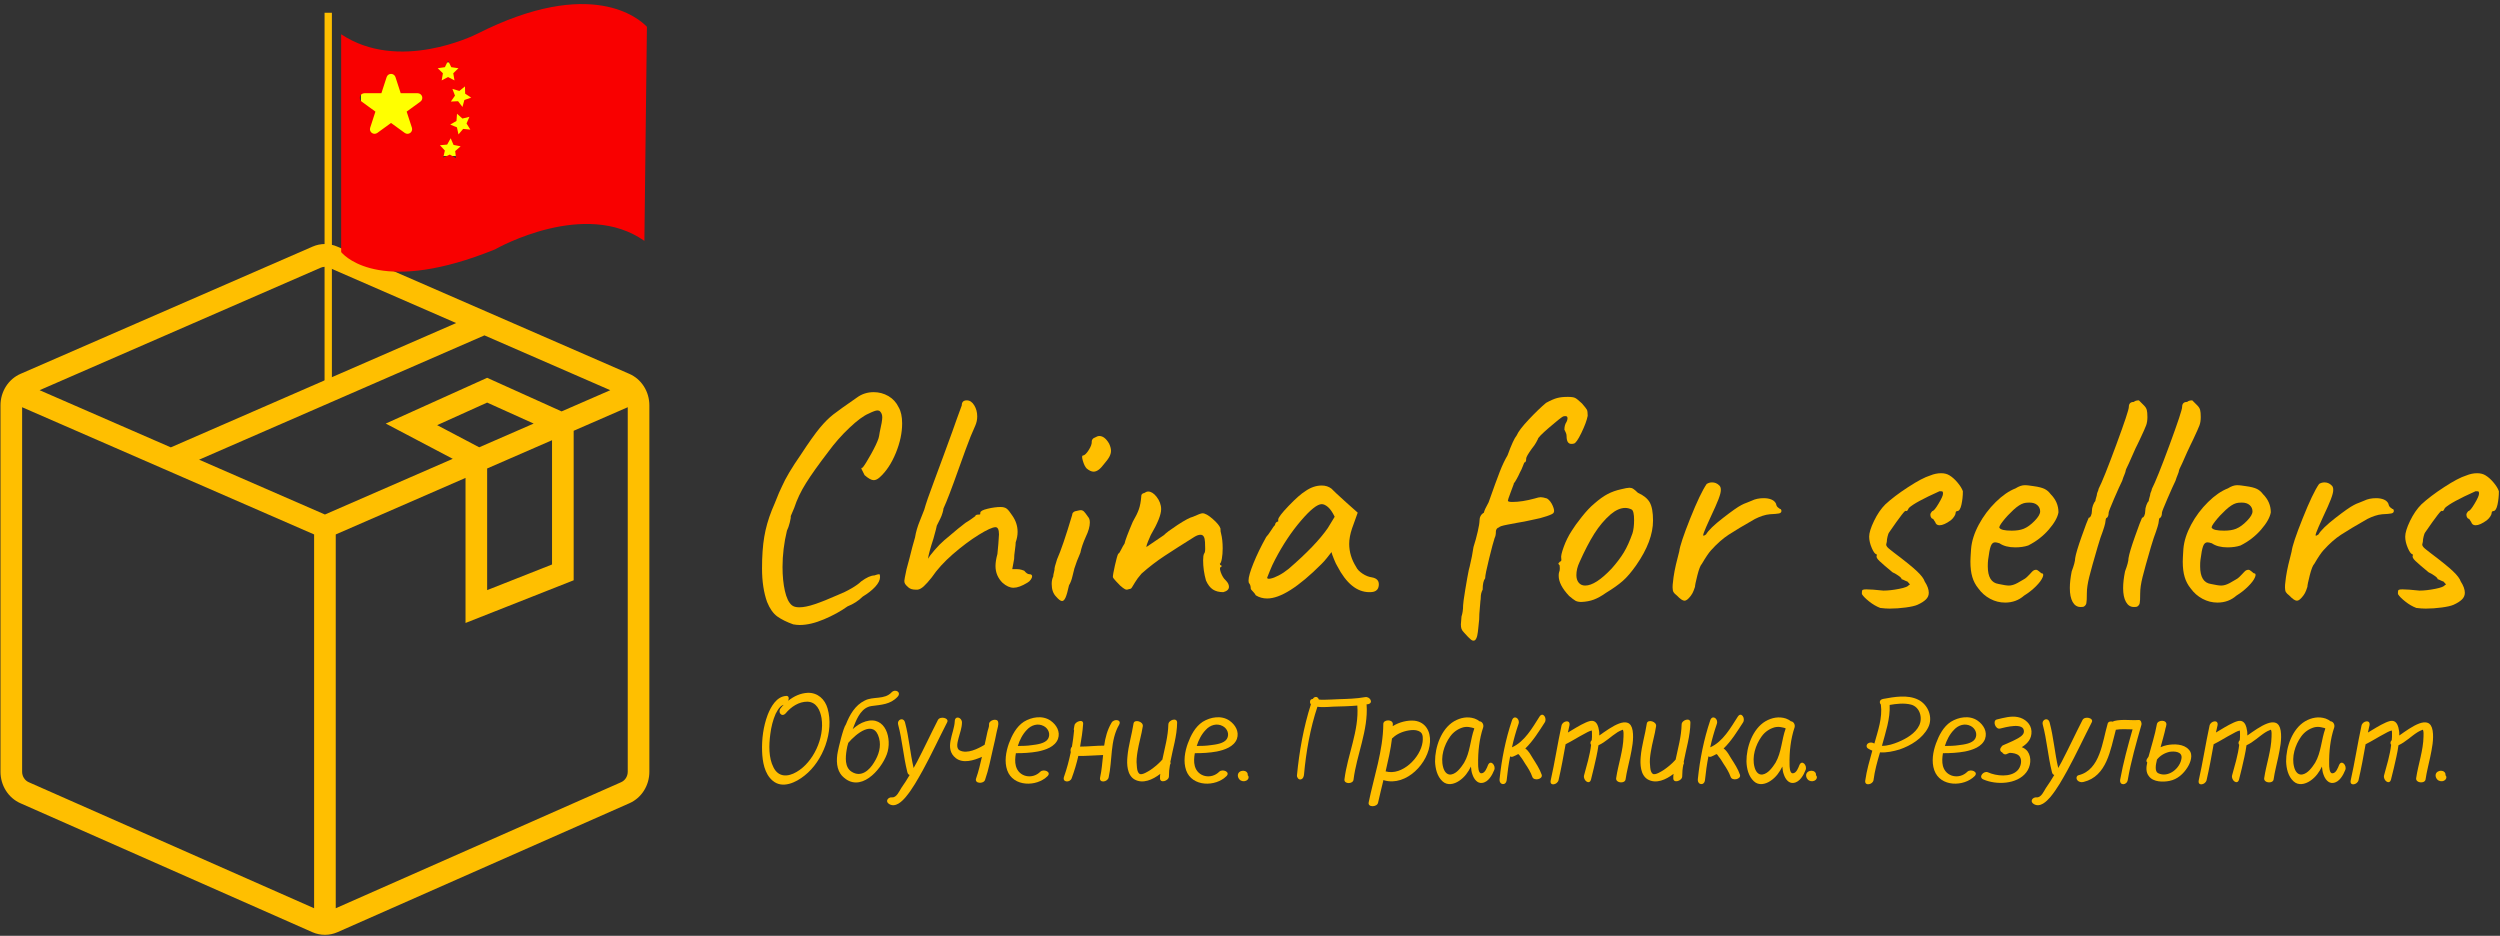 <?xml version="1.0" encoding="UTF-8"?> <svg xmlns="http://www.w3.org/2000/svg" width="561" height="210" viewBox="0 0 561 210" fill="none"><rect x="0" y="0" width="561" height="210" fill="#333333" stroke="none"/><path d="M178.01 140.11C176.55 139.59 175.357 139 174.43 138.34C173.51 137.673 172.743 136.587 172.13 135.08C171.377 132.953 171 130.45 171 127.57C171 124.79 171.167 122.42 171.5 120.46C171.827 118.5 172.393 116.507 173.2 114.48L173.83 112.99C174.59 111.057 175.133 109.783 175.46 109.17C176.26 107.33 177.677 104.947 179.71 102.02C181.503 99.28 182.92 97.283 183.96 96.03C184.993 94.783 185.997 93.78 186.97 93.02C187.937 92.267 189.717 90.993 192.31 89.2C193.397 88.4 194.647 88 196.06 88C197.24 88 198.34 88.293 199.36 88.88C200.373 89.473 201.14 90.313 201.66 91.4C202.18 92.293 202.44 93.497 202.44 95.01C202.44 97.13 201.967 99.347 201.02 101.66C200.073 103.973 198.87 105.79 197.41 107.11C196.937 107.537 196.487 107.75 196.06 107.75C195.547 107.75 194.863 107.373 194.01 106.62C193.583 105.813 193.347 105.34 193.3 105.2C193.253 105.06 193.35 104.967 193.59 104.92C194.01 104.4 194.633 103.397 195.46 101.91C196.287 100.423 196.843 99.253 197.13 98.4C197.223 98.12 197.317 97.65 197.41 96.99C197.79 95.337 197.98 94.227 197.98 93.66C197.98 93.093 197.813 92.647 197.48 92.32C197.34 92.173 197.15 92.1 196.91 92.1C196.537 92.1 195.877 92.337 194.93 92.81C193.797 93.283 192.357 94.347 190.61 96C188.863 97.653 187.283 99.447 185.87 101.38C183.697 104.213 182.033 106.55 180.88 108.39C179.72 110.23 178.833 112.093 178.22 113.98L177.44 115.82C177.487 116.007 177.417 116.48 177.23 117.24C177.043 117.993 176.83 118.607 176.59 119.08C175.93 121.813 175.6 124.527 175.6 127.22C175.6 129.247 175.777 131.04 176.13 132.6C176.483 134.16 176.993 135.223 177.66 135.79C178.033 136.117 178.6 136.28 179.36 136.28C180.3 136.28 181.467 136.043 182.86 135.57C184.253 135.103 185.963 134.42 187.99 133.52C189.077 133.093 190.103 132.597 191.07 132.03C192.037 131.47 192.757 130.953 193.23 130.48C194.457 129.58 195.45 129.13 196.21 129.13C196.723 128.943 197.077 128.85 197.27 128.85C197.363 128.85 197.42 128.91 197.44 129.03C197.467 129.143 197.48 129.297 197.48 129.49C197.48 130.15 197.127 130.87 196.42 131.65C195.713 132.423 194.77 133.167 193.59 133.88C192.643 134.82 191.51 135.55 190.19 136.07C188.677 137.157 186.917 138.123 184.91 138.97C182.903 139.823 181.077 140.25 179.43 140.25C179.05 140.25 178.577 140.203 178.01 140.11Z" fill="#FFBF00"></path><path d="M205.91 132.32H205.48C204.773 132.32 204.23 132.153 203.85 131.82C203.477 131.493 203.23 131.233 203.11 131.04C202.99 130.853 202.93 130.62 202.93 130.34C202.93 130.147 203.097 129.273 203.43 127.72L204.06 125.38C204.533 123.447 204.96 121.843 205.34 120.57C205.527 119.39 205.893 118.137 206.44 116.81C206.98 115.49 207.297 114.69 207.39 114.41C207.77 113.037 208.503 110.91 209.59 108.03L211.71 102.3C213.363 97.813 214.353 95.077 214.68 94.09L215.82 90.97C215.82 90.217 216.197 89.84 216.95 89.84C217.61 89.84 218.163 90.207 218.61 90.94C219.063 91.667 219.29 92.503 219.29 93.45C219.29 94.157 219.147 94.84 218.86 95.5C218.2 96.92 217.48 98.703 216.7 100.85C215.92 102.997 215.413 104.4 215.18 105.06C213.573 109.593 212.417 112.613 211.71 114.12C211.71 114.313 211.64 114.643 211.5 115.11C211.36 115.583 211.193 116.01 211 116.39L210.22 117.95C210.22 118.09 209.963 119.08 209.45 120.92C208.783 122.947 208.38 124.433 208.24 125.38C208.48 124.953 208.977 124.303 209.73 123.43C210.483 122.557 211.19 121.837 211.85 121.27C214.45 119.057 216.057 117.737 216.67 117.31C217.237 116.977 217.707 116.67 218.08 116.39C218.46 116.103 218.72 115.913 218.86 115.82C218.86 115.587 219.12 115.47 219.64 115.47C219.827 115.47 219.933 115.447 219.96 115.4C219.98 115.353 219.99 115.233 219.99 115.04C219.99 114.713 220.533 114.42 221.62 114.16C222.707 113.9 223.677 113.77 224.53 113.77C225.097 113.77 225.543 113.887 225.87 114.12C226.203 114.36 226.63 114.88 227.15 115.68C227.95 116.813 228.35 118.04 228.35 119.36C228.35 120.113 228.207 120.893 227.92 121.7C227.92 122.073 227.863 122.65 227.75 123.43C227.63 124.21 227.57 124.883 227.57 125.45L227.15 127.72H228.28C228.607 127.72 228.923 127.767 229.23 127.86C229.537 127.953 229.74 128.023 229.84 128.07C230.26 128.59 230.637 128.85 230.97 128.85C231.397 128.85 231.61 129.013 231.61 129.34C231.61 129.533 231.513 129.77 231.32 130.05C231.133 130.337 230.873 130.573 230.54 130.76C229.313 131.513 228.277 131.89 227.43 131.89C226.623 131.89 225.797 131.513 224.95 130.76C223.91 129.72 223.39 128.47 223.39 127.01C223.39 126.257 223.533 125.36 223.82 124.32L224.03 122.05C224.123 120.917 224.17 120.21 224.17 119.93C224.17 118.843 223.91 118.3 223.39 118.3C222.73 118.3 221.467 118.877 219.6 120.03C217.74 121.19 215.817 122.63 213.83 124.35C211.85 126.077 210.27 127.813 209.09 129.56C208.383 130.453 207.783 131.123 207.29 131.57C206.79 132.023 206.33 132.273 205.91 132.32Z" fill="#FFBF00"></path><path d="M243.85 105.13C243.523 104.803 243.24 104.237 243 103.43C242.767 102.63 242.767 102.23 243 102.23C243.38 102.183 243.817 101.77 244.31 100.99C244.81 100.21 245.037 99.56 244.99 99.04C244.99 98.853 245.06 98.677 245.2 98.51C245.34 98.343 245.503 98.237 245.69 98.19C246.07 97.957 246.403 97.84 246.69 97.84C247.49 97.84 248.22 98.407 248.88 99.54C249.167 100.153 249.31 100.697 249.31 101.17C249.31 101.59 249.19 102.027 248.95 102.48C248.717 102.927 248.293 103.503 247.68 104.21C246.873 105.297 246.117 105.84 245.41 105.84C244.937 105.84 244.417 105.603 243.85 105.13ZM236.99 133.88C236.33 133.213 236 132.267 236 131.04C236 130.38 236.117 129.813 236.35 129.34C236.35 129.107 236.397 128.823 236.49 128.49C236.583 128.163 236.63 127.953 236.63 127.86C236.583 127.573 236.773 126.793 237.2 125.52C238.047 123.633 239.18 120.307 240.6 115.54C240.6 115.3 240.693 115.1 240.88 114.94C241.067 114.773 241.35 114.667 241.73 114.62C242.11 114.527 242.37 114.48 242.51 114.48C242.79 114.48 243.037 114.583 243.25 114.79C243.463 115.003 243.76 115.393 244.14 115.96C244.42 116.247 244.56 116.673 244.56 117.24C244.56 118.133 244.253 119.217 243.64 120.49C243.027 121.863 242.627 123.043 242.44 124.03C241.873 125.31 241.423 126.49 241.09 127.57C240.997 127.857 240.857 128.423 240.67 129.27C240.477 130.123 240.217 130.81 239.89 131.33C239.603 132.65 239.343 133.57 239.11 134.09C238.877 134.61 238.617 134.87 238.33 134.87C238.003 134.87 237.557 134.54 236.99 133.88Z" fill="#FFBF00"></path><path d="M274.51 132.88C273.563 132.88 272.783 132.68 272.17 132.28C271.557 131.88 271.04 131.207 270.62 130.26C270.193 128.753 269.98 127.243 269.98 125.73C269.98 125.023 270.05 124.53 270.19 124.25C270.377 124.057 270.46 123.643 270.44 123.01C270.413 122.37 270.4 121.91 270.4 121.63C270.353 120.543 270.023 120 269.41 120C268.99 120 268.52 120.163 268 120.49C265.353 122.143 263.133 123.56 261.34 124.74C259.547 125.92 257.823 127.243 256.17 128.71C255.51 129.463 255.017 130.123 254.69 130.69C254.357 131.257 254.12 131.647 253.98 131.86C253.84 132.073 253.65 132.18 253.41 132.18C253.13 132.273 252.943 132.32 252.85 132.32C252.61 132.32 252.327 132.19 252 131.93C251.667 131.67 251.453 131.493 251.36 131.4C251.173 131.207 250.867 130.887 250.44 130.44C250.013 129.993 249.777 129.677 249.73 129.49C249.73 129.11 249.883 128.237 250.19 126.87C250.497 125.497 250.743 124.623 250.93 124.25C251.077 124.25 251.29 123.953 251.57 123.36C251.857 122.773 252.117 122.313 252.35 121.98C252.49 121.273 253.103 119.647 254.19 117.1C254.85 115.967 255.31 115.02 255.57 114.26C255.83 113.507 256.007 112.563 256.1 111.43V111.29C256.1 111.103 256.17 110.95 256.31 110.83C256.457 110.71 256.6 110.65 256.74 110.65C257.073 110.417 257.38 110.3 257.66 110.3C258.273 110.3 258.887 110.677 259.5 111.43C260.207 112.33 260.56 113.273 260.56 114.26C260.56 115.487 259.783 117.423 258.23 120.07C258.083 120.403 257.88 120.877 257.62 121.49C257.367 122.103 257.24 122.527 257.24 122.76L261.2 120.07C261.58 119.643 262.593 118.887 264.24 117.8C265.893 116.72 267.05 116.107 267.71 115.96C268.843 115.44 269.553 115.18 269.84 115.18C270.407 115.18 271.173 115.607 272.14 116.46C273.107 117.307 273.683 118.013 273.87 118.58C273.87 119.1 273.917 119.48 274.01 119.72C274.25 120.66 274.37 121.767 274.37 123.04C274.37 123.893 274.31 124.66 274.19 125.34C274.07 126.027 273.917 126.417 273.73 126.51C273.73 126.557 273.753 126.627 273.8 126.72C273.847 126.82 273.943 126.87 274.09 126.87V127.22C273.71 127.22 273.66 127.62 273.94 128.42C274.227 129.227 274.607 129.84 275.08 130.26C275.547 130.733 275.78 131.207 275.78 131.68C275.78 132.247 275.357 132.647 274.51 132.88Z" fill="#FFBF00"></path><path d="M281.8 133.59C281.66 133.31 281.437 133.017 281.13 132.71C280.823 132.403 280.67 132.203 280.67 132.11C280.67 131.59 280.553 131.187 280.32 130.9C280.22 130.807 280.17 130.593 280.17 130.26C280.17 129.507 280.537 128.223 281.27 126.41C282.003 124.59 282.96 122.617 284.14 120.49C284.42 120.21 284.787 119.717 285.24 119.01C285.687 118.303 285.98 117.9 286.12 117.8C286.12 117.613 286.19 117.437 286.33 117.27C286.477 117.11 286.643 117.03 286.83 117.03V116.6C286.83 116.173 287.61 115.147 289.17 113.52C290.723 111.893 291.997 110.773 292.99 110.16C294.17 109.353 295.373 108.95 296.6 108.95C297.447 108.95 298.177 109.187 298.79 109.66C299.03 109.947 300.117 110.963 302.05 112.71L304.67 115.04L303.4 118.58C302.973 119.853 302.76 121.01 302.76 122.05C302.76 123.843 303.28 125.567 304.32 127.22C304.553 127.74 305.023 128.237 305.73 128.71C306.443 129.183 307.153 129.467 307.86 129.56C308.893 129.747 309.41 130.263 309.41 131.11C309.41 132.057 308.987 132.623 308.14 132.81C307.953 132.857 307.67 132.88 307.29 132.88C304.503 132.88 302.097 130.923 300.07 127.01C299.883 126.723 299.637 126.203 299.33 125.45C299.023 124.697 298.843 124.177 298.79 123.89C298.51 124.27 298.157 124.72 297.73 125.24C297.31 125.76 296.91 126.207 296.53 126.58C291.383 131.727 287.323 134.3 284.35 134.3C283.41 134.3 282.56 134.063 281.8 133.59ZM284.35 129.63C284.35 129.863 284.597 129.933 285.09 129.84C285.59 129.747 286.207 129.51 286.94 129.13C287.667 128.757 288.41 128.263 289.17 127.65C293.223 124.157 296.15 121.11 297.95 118.51L299.5 115.96C299.027 114.973 298.533 114.253 298.02 113.8C297.5 113.353 297.027 113.13 296.6 113.13C295.607 113.13 294.05 114.37 291.93 116.85C289.803 119.33 287.867 122.243 286.12 125.59C285.693 126.397 285.317 127.21 284.99 128.03C284.657 128.857 284.443 129.39 284.35 129.63Z" fill="#FFBF00"></path><path d="M331.01 143.65C330.723 143.837 330.417 143.8 330.09 143.54C329.757 143.28 329.237 142.75 328.53 141.95C328.25 141.663 328.06 141.39 327.96 141.13C327.867 140.87 327.82 140.53 327.82 140.11L327.96 138.34C328.2 137.627 328.32 136.8 328.32 135.86C328.32 135.48 328.483 134.287 328.81 132.28C329.143 130.273 329.403 128.823 329.59 127.93L329.81 127.08C330.183 125.52 330.463 124.08 330.65 122.76C331.03 121.58 331.35 120.413 331.61 119.26C331.87 118.1 332 117.307 332 116.88C332 116.033 332.33 115.42 332.99 115.04C333.037 114.667 333.39 113.89 334.05 112.71C335.183 109.497 336.023 107.193 336.57 105.8C337.11 104.407 337.687 103.193 338.3 102.16C339.153 99.8 339.837 98.313 340.35 97.7C340.683 96.893 341.58 95.713 343.04 94.16C344.507 92.6 345.807 91.347 346.94 90.4C347.98 89.833 348.817 89.47 349.45 89.31C350.09 89.143 350.88 89.06 351.82 89.06C352.627 89.06 353.183 89.143 353.49 89.31C353.797 89.47 354.303 89.883 355.01 90.55C355.623 91.257 355.99 91.727 356.11 91.96C356.223 92.2 356.28 92.65 356.28 93.31C356.093 94.297 355.623 95.57 354.87 97.13C354.117 98.69 353.55 99.493 353.17 99.54C353.03 99.587 352.84 99.61 352.6 99.61C351.893 99.61 351.54 99.02 351.54 97.84C351.54 97.553 351.47 97.27 351.33 96.99C351.19 96.703 351.097 96.513 351.05 96.42C351.05 95.713 351.213 95.123 351.54 94.65C351.68 94.37 351.75 94.11 351.75 93.87C351.75 93.637 351.67 93.483 351.51 93.41C351.343 93.343 351.093 93.357 350.76 93.45C350.333 93.683 349.283 94.52 347.61 95.96C345.937 97.4 345.1 98.263 345.1 98.55C345.053 98.643 344.923 98.89 344.71 99.29C344.497 99.69 344.177 100.15 343.75 100.67C342.903 101.85 342.48 102.583 342.48 102.87C342.48 103.483 342.337 103.79 342.05 103.79C342.003 103.883 341.897 104.153 341.73 104.6C341.57 105.047 341.347 105.53 341.06 106.05C340.873 106.477 340.637 106.95 340.35 107.47C340.07 107.99 339.837 108.343 339.65 108.53H339.72C339.573 108.91 339.313 109.607 338.94 110.62C338.56 111.633 338.37 112.21 338.37 112.35C338.37 112.543 338.7 112.64 339.36 112.64C340.827 112.64 342.503 112.38 344.39 111.86C345.003 111.667 345.453 111.57 345.74 111.57C346.067 111.57 346.537 111.667 347.15 111.86C347.67 112.187 348.097 112.73 348.43 113.49C348.757 114.243 348.827 114.76 348.64 115.04C348.593 115.233 348.087 115.493 347.12 115.82C346.147 116.153 345.143 116.413 344.11 116.6C342.643 116.933 341.44 117.17 340.5 117.31C340.26 117.357 339.517 117.497 338.27 117.73C337.017 117.97 336.39 118.183 336.39 118.37C336.203 118.37 336.037 118.463 335.89 118.65C335.75 118.843 335.68 119.033 335.68 119.22C335.68 119.88 335.587 120.377 335.4 120.71C335.16 121.417 334.747 122.96 334.16 125.34C333.567 127.727 333.27 129.203 333.27 129.77C332.897 130.243 332.71 131.093 332.71 132.32C332.423 132.84 332.28 133.43 332.28 134.09C332.28 134.37 332.257 134.607 332.21 134.8C332.21 135.033 332.163 135.6 332.07 136.5C331.977 137.393 331.93 138.217 331.93 138.97L331.72 141.03C331.673 141.597 331.6 142.113 331.5 142.58C331.407 143.053 331.243 143.41 331.01 143.65Z" fill="#FFBF00"></path><path d="M354.87 135.08C354.303 135.08 353.853 134.987 353.52 134.8C353.193 134.607 352.723 134.25 352.11 133.73C350.55 132.083 349.77 130.573 349.77 129.2C349.77 128.873 349.793 128.637 349.84 128.49C349.98 128.163 350.04 127.833 350.02 127.5C349.993 127.173 349.98 126.963 349.98 126.87C349.793 126.677 349.7 126.547 349.7 126.48C349.7 126.407 349.747 126.333 349.84 126.26C349.933 126.193 350.003 126.113 350.05 126.02C350.337 126.02 350.433 125.76 350.34 125.24C350.247 124.86 350.433 124.02 350.9 122.72C351.373 121.427 351.963 120.237 352.67 119.15C353.19 118.297 353.957 117.233 354.97 115.96C355.99 114.687 356.9 113.72 357.7 113.06C358.833 112.067 359.847 111.337 360.74 110.87C361.64 110.397 362.633 110.04 363.72 109.8C364.66 109.567 365.297 109.45 365.63 109.45C365.963 109.45 366.257 109.533 366.51 109.7C366.77 109.867 367.113 110.16 367.54 110.58C368.813 111.147 369.7 111.867 370.2 112.74C370.693 113.613 370.94 114.97 370.94 116.81C370.94 119.877 369.69 123.207 367.19 126.8C366.103 128.353 365.087 129.543 364.14 130.37C363.2 131.197 361.95 132.083 360.39 133.03C359.397 133.737 358.487 134.243 357.66 134.55C356.84 134.857 355.91 135.033 354.87 135.08ZM361.67 127.57C362.797 126.297 363.703 125.093 364.39 123.96C365.077 122.827 365.727 121.387 366.34 119.64C366.573 118.84 366.69 117.873 366.69 116.74C366.69 115.327 366.503 114.523 366.13 114.33C365.657 114.097 365.183 113.98 364.71 113.98C363.67 113.98 362.583 114.453 361.45 115.4C360.083 116.58 358.857 118.03 357.77 119.75C356.683 121.477 355.573 123.613 354.44 126.16C353.973 127.153 353.74 128.12 353.74 129.06C353.74 129.767 353.917 130.333 354.27 130.76C354.623 131.187 355.107 131.4 355.72 131.4C357.273 131.4 359.257 130.123 361.67 127.57Z" fill="#FFBF00"></path><path d="M376.32 133.66C375.94 133.38 375.68 133.12 375.54 132.88C375.4 132.647 375.33 132.293 375.33 131.82C375.33 131.4 375.353 131.047 375.4 130.76C375.54 129.153 375.893 127.29 376.46 125.17L376.82 123.75C376.96 122.57 377.783 120.093 379.29 116.32C380.803 112.54 382.033 109.967 382.98 108.6C383.353 108.367 383.753 108.25 384.18 108.25C384.793 108.25 385.313 108.46 385.74 108.88C386.02 109.073 386.16 109.43 386.16 109.95C386.16 110.417 385.983 111.11 385.63 112.03C385.277 112.95 384.677 114.307 383.83 116.1C383.637 116.48 383.317 117.19 382.87 118.23C382.423 119.27 382.2 119.883 382.2 120.07C382.2 120.163 382.223 120.21 382.27 120.21C382.363 120.21 382.457 120.173 382.55 120.1C382.643 120.033 382.737 119.977 382.83 119.93C383.35 119.03 384.613 117.803 386.62 116.25C388.627 114.69 390.007 113.72 390.76 113.34C391.093 113.153 391.52 112.967 392.04 112.78C392.56 112.587 392.913 112.443 393.1 112.35C393.853 111.977 394.75 111.79 395.79 111.79C396.45 111.79 397.03 111.893 397.53 112.1C398.023 112.313 398.363 112.633 398.55 113.06C398.597 113.393 398.727 113.653 398.94 113.84C399.153 114.027 399.307 114.143 399.4 114.19C399.54 114.19 399.633 114.25 399.68 114.37C399.733 114.49 399.76 114.573 399.76 114.62C399.76 114.947 399.57 115.147 399.19 115.22C398.81 115.293 398.127 115.353 397.14 115.4C396.62 115.447 396.077 115.563 395.51 115.75C394.943 115.937 394.377 116.173 393.81 116.46C391.163 117.967 389.193 119.147 387.9 120C386.6 120.847 385.29 122.003 383.97 123.47C383.45 124.037 382.763 125.05 381.91 126.51C381.583 126.843 381.243 127.707 380.89 129.1C380.537 130.493 380.36 131.353 380.36 131.68C380.313 131.82 380.217 132.09 380.07 132.49C379.93 132.897 379.72 133.287 379.44 133.66C378.873 134.42 378.4 134.8 378.02 134.8C377.593 134.8 377.027 134.42 376.32 133.66Z" fill="#FFBF00"></path><path d="M421.92 136.42C421.067 136.093 420.24 135.61 419.44 134.97C418.633 134.337 418.09 133.783 417.81 133.31C417.81 133.217 417.81 133.05 417.81 132.81C417.81 132.577 417.88 132.423 418.02 132.35C418.16 132.283 418.42 132.25 418.8 132.25C419.6 132.25 420.873 132.343 422.62 132.53C423.66 132.53 424.84 132.4 426.16 132.14C427.487 131.88 428.22 131.587 428.36 131.26C428.5 131.26 428.57 131.237 428.57 131.19C428.57 131.09 428.38 130.853 428 130.48C427.907 130.48 427.697 130.397 427.37 130.23C427.037 130.063 426.823 129.98 426.73 129.98C426.73 129.793 426.517 129.547 426.09 129.24C425.67 128.933 425.2 128.66 424.68 128.42C423.307 127.287 422.337 126.45 421.77 125.91C421.203 125.37 420.993 124.98 421.14 124.74V124.39C420.807 124.39 420.44 123.93 420.04 123.01C419.64 122.09 419.44 121.227 419.44 120.42C419.44 119.573 419.807 118.393 420.54 116.88C421.267 115.373 422.103 114.147 423.05 113.2C424.37 111.973 426.08 110.677 428.18 109.31C430.28 107.937 431.943 107.063 433.17 106.69C433.977 106.357 434.78 106.19 435.58 106.19C436.333 106.19 436.97 106.357 437.49 106.69C438.103 107.063 438.707 107.607 439.3 108.32C439.887 109.027 440.277 109.663 440.47 110.23C440.47 111.27 440.363 112.273 440.15 113.24C439.937 114.207 439.617 114.69 439.19 114.69C439.143 114.69 439.073 114.713 438.98 114.76C438.887 114.807 438.84 114.923 438.84 115.11C438.84 115.303 438.743 115.553 438.55 115.86C438.363 116.167 438.107 116.46 437.78 116.74C436.74 117.493 435.89 117.87 435.23 117.87C434.71 117.87 434.38 117.613 434.24 117.1C434.14 117 434.043 116.857 433.95 116.67C433.857 116.483 433.74 116.39 433.6 116.39C433.553 116.39 433.47 116.307 433.35 116.14C433.23 115.973 433.17 115.75 433.17 115.47C433.17 115.33 433.23 115.177 433.35 115.01C433.47 114.843 433.553 114.737 433.6 114.69C433.88 114.69 434.35 114.133 435.01 113.02C435.677 111.913 436.01 111.17 436.01 110.79C436.01 110.51 435.973 110.347 435.9 110.3C435.827 110.253 435.603 110.23 435.23 110.23C431.543 111.883 429.253 113.133 428.36 113.98C428.22 114.267 428.113 114.457 428.04 114.55C427.967 114.643 427.837 114.69 427.65 114.69C427.65 114.263 426.4 115.867 423.9 119.5C423.807 119.593 423.7 119.877 423.58 120.35C423.46 120.823 423.4 121.227 423.4 121.56C423.307 121.933 423.26 122.143 423.26 122.19C423.26 122.383 423.343 122.573 423.51 122.76C423.677 122.947 423.9 123.147 424.18 123.36C424.467 123.573 424.75 123.797 425.03 124.03C427.483 125.877 429.193 127.26 430.16 128.18C431.133 129.1 431.713 129.867 431.9 130.48C432.513 131.42 432.82 132.27 432.82 133.03C432.82 133.597 432.607 134.09 432.18 134.51C431.753 134.937 431.117 135.34 430.27 135.72C429.75 135.953 428.877 136.153 427.65 136.32C426.423 136.487 425.22 136.57 424.04 136.57C423.38 136.57 422.673 136.52 421.92 136.42Z" fill="#FFBF00"></path><path d="M454.2 133.66C453.02 134.7 451.603 135.22 449.95 135.22C448.77 135.22 447.65 134.937 446.59 134.37C445.53 133.803 444.643 133.023 443.93 132.03C443.317 131.277 442.87 130.43 442.59 129.49C442.303 128.543 442.16 127.387 442.16 126.02C442.16 125.547 442.21 124.6 442.31 123.18C442.45 121.44 443.027 119.623 444.04 117.73C445.053 115.843 446.317 114.157 447.83 112.67C449.337 111.183 450.823 110.157 452.29 109.59C453.043 109.117 453.727 108.88 454.34 108.88C454.673 108.88 455.003 108.903 455.33 108.95C455.663 108.997 456.02 109.047 456.4 109.1C457.433 109.24 458.223 109.44 458.77 109.7C459.31 109.96 459.77 110.35 460.15 110.87C461.33 112.05 461.92 113.417 461.92 114.97C461.727 116.103 460.993 117.403 459.72 118.87C458.447 120.33 456.913 121.51 455.12 122.41C454.273 122.69 453.307 122.83 452.22 122.83C450.753 122.83 449.573 122.523 448.68 121.91C448.253 121.77 447.923 121.7 447.69 121.7C447.263 121.7 446.943 121.983 446.73 122.55C446.517 123.117 446.317 124.153 446.13 125.66C446.083 125.993 446.06 126.467 446.06 127.08C446.06 129.487 446.863 130.807 448.47 131.04C449.55 131.28 450.327 131.4 450.8 131.4C451.367 131.4 452.003 131.21 452.71 130.83L454.06 130.05C454.34 129.91 454.6 129.723 454.84 129.49C455.073 129.25 455.287 129.037 455.48 128.85C455.573 128.757 455.713 128.603 455.9 128.39C456.087 128.177 456.263 128.033 456.43 127.96C456.597 127.893 456.75 127.86 456.89 127.86C457.077 127.86 457.29 127.967 457.53 128.18C457.763 128.387 457.95 128.54 458.09 128.64C458.517 128.64 458.613 128.933 458.38 129.52C458.14 130.113 457.633 130.797 456.86 131.57C456.08 132.35 455.193 133.047 454.2 133.66ZM454.13 118.65C454.93 118.323 455.743 117.733 456.57 116.88C457.397 116.033 457.81 115.327 457.81 114.76C457.81 114.193 457.597 113.72 457.17 113.34C456.75 112.967 456.16 112.78 455.4 112.78C454.833 112.78 454.41 112.827 454.13 112.92C453.47 113.107 452.69 113.613 451.79 114.44C450.897 115.267 450.12 116.103 449.46 116.95C448.8 117.803 448.54 118.3 448.68 118.44C448.913 118.867 449.833 119.08 451.44 119.08C452.527 119.08 453.423 118.937 454.13 118.65Z" fill="#FFBF00"></path><path d="M467.58 136.14C467.44 136.187 467.203 136.21 466.87 136.21C466.117 136.21 465.527 135.833 465.1 135.08C464.68 134.327 464.47 133.287 464.47 131.96C464.47 130.88 464.61 129.63 464.89 128.21C465.41 126.843 465.67 125.853 465.67 125.24C465.81 124.34 466.293 122.723 467.12 120.39C467.947 118.05 468.477 116.647 468.71 116.18C468.903 116.18 469.07 116.027 469.21 115.72C469.35 115.413 469.42 115.07 469.42 114.69C469.42 114.263 469.503 113.827 469.67 113.38C469.837 112.933 470.013 112.613 470.2 112.42C470.2 112.28 470.26 112.02 470.38 111.64C470.5 111.267 470.56 111.01 470.56 110.87C470.56 110.77 470.617 110.59 470.73 110.33C470.85 110.077 470.91 109.877 470.91 109.73C471.663 108.27 472.983 104.98 474.87 99.86C476.763 94.733 477.71 91.887 477.71 91.32C477.71 90.567 478.087 90.19 478.84 90.19C479.073 89.957 479.45 89.84 479.97 89.84L481.1 90.97C481.433 91.303 481.647 91.647 481.74 92C481.833 92.353 481.88 92.883 481.88 93.59C481.88 94.297 481.787 94.91 481.6 95.43C481.413 95.95 480.94 97.013 480.18 98.62C480.04 98.947 479.853 99.337 479.62 99.79C479.38 100.237 479.12 100.79 478.84 101.45C478.747 101.683 478.37 102.533 477.71 104C477.237 104.94 477 105.483 477 105.63C477 105.77 476.907 106.063 476.72 106.51C476.527 106.957 476.36 107.417 476.22 107.89C475.84 108.643 475.237 109.977 474.41 111.89C473.59 113.803 473.18 114.853 473.18 115.04C473.18 115.56 473.06 115.94 472.82 116.18C472.68 116.18 472.587 116.283 472.54 116.49C472.493 116.703 472.47 116.857 472.47 116.95C472.47 117.423 472.09 118.677 471.33 120.71L470.7 122.76C469.8 125.827 469.173 128.07 468.82 129.49C468.467 130.903 468.29 132.107 468.29 133.1C468.29 134.28 468.253 135.033 468.18 135.36C468.113 135.693 467.913 135.953 467.58 136.14Z" fill="#FFBF00"></path><path d="M479.55 136.14C479.403 136.187 479.167 136.21 478.84 136.21C478.087 136.21 477.497 135.833 477.07 135.08C476.643 134.327 476.43 133.287 476.43 131.96C476.43 130.88 476.573 129.63 476.86 128.21C477.38 126.843 477.64 125.853 477.64 125.24C477.78 124.34 478.263 122.723 479.09 120.39C479.917 118.05 480.447 116.647 480.68 116.18C480.867 116.18 481.033 116.027 481.18 115.72C481.32 115.413 481.39 115.07 481.39 114.69C481.39 114.263 481.473 113.827 481.64 113.38C481.8 112.933 481.977 112.613 482.17 112.42C482.17 112.28 482.227 112.02 482.34 111.64C482.46 111.267 482.52 111.01 482.52 110.87C482.52 110.77 482.58 110.59 482.7 110.33C482.813 110.077 482.87 109.877 482.87 109.73C483.63 108.27 484.953 104.98 486.84 99.86C488.727 94.733 489.67 91.887 489.67 91.32C489.67 90.567 490.047 90.19 490.8 90.19C491.04 89.957 491.42 89.84 491.94 89.84L493.07 90.97C493.403 91.303 493.617 91.647 493.71 92C493.803 92.353 493.85 92.883 493.85 93.59C493.85 94.297 493.757 94.91 493.57 95.43C493.377 95.95 492.903 97.013 492.15 98.62C492.01 98.947 491.82 99.337 491.58 99.79C491.347 100.237 491.087 100.79 490.8 101.45C490.707 101.683 490.33 102.533 489.67 104C489.197 104.94 488.96 105.483 488.96 105.63C488.96 105.77 488.867 106.063 488.68 106.51C488.493 106.957 488.327 107.417 488.18 107.89C487.807 108.643 487.207 109.977 486.38 111.89C485.553 113.803 485.14 114.853 485.14 115.04C485.14 115.56 485.023 115.94 484.79 116.18C484.643 116.18 484.547 116.283 484.5 116.49C484.453 116.703 484.43 116.857 484.43 116.95C484.43 117.423 484.053 118.677 483.3 120.71L482.66 122.76C481.767 125.827 481.143 128.07 480.79 129.49C480.437 130.903 480.26 132.107 480.26 133.1C480.26 134.28 480.223 135.033 480.15 135.36C480.077 135.693 479.877 135.953 479.55 136.14Z" fill="#FFBF00"></path><path d="M501.85 133.66C500.67 134.7 499.253 135.22 497.6 135.22C496.42 135.22 495.3 134.937 494.24 134.37C493.18 133.803 492.293 133.023 491.58 132.03C490.967 131.277 490.52 130.43 490.24 129.49C489.953 128.543 489.81 127.387 489.81 126.02C489.81 125.547 489.857 124.6 489.95 123.18C490.097 121.44 490.677 119.623 491.69 117.73C492.703 115.843 493.967 114.157 495.48 112.67C496.987 111.183 498.473 110.157 499.94 109.59C500.693 109.117 501.377 108.88 501.99 108.88C502.323 108.88 502.653 108.903 502.98 108.95C503.313 108.997 503.667 109.047 504.04 109.1C505.08 109.24 505.873 109.44 506.42 109.7C506.96 109.96 507.42 110.35 507.8 110.87C508.98 112.05 509.57 113.417 509.57 114.97C509.377 116.103 508.643 117.403 507.37 118.87C506.097 120.33 504.563 121.51 502.77 122.41C501.923 122.69 500.957 122.83 499.87 122.83C498.403 122.83 497.223 122.523 496.33 121.91C495.903 121.77 495.573 121.7 495.34 121.7C494.913 121.7 494.593 121.983 494.38 122.55C494.167 123.117 493.967 124.153 493.78 125.66C493.733 125.993 493.71 126.467 493.71 127.08C493.71 129.487 494.51 130.807 496.11 131.04C497.197 131.28 497.977 131.4 498.45 131.4C499.017 131.4 499.653 131.21 500.36 130.83L501.71 130.05C501.99 129.91 502.25 129.723 502.49 129.49C502.723 129.25 502.933 129.037 503.12 128.85C503.22 128.757 503.363 128.603 503.55 128.39C503.737 128.177 503.913 128.033 504.08 127.96C504.247 127.893 504.4 127.86 504.54 127.86C504.727 127.86 504.94 127.967 505.18 128.18C505.413 128.387 505.6 128.54 505.74 128.64C506.167 128.64 506.263 128.933 506.03 129.52C505.79 130.113 505.28 130.797 504.5 131.57C503.727 132.35 502.843 133.047 501.85 133.66ZM501.78 118.65C502.58 118.323 503.393 117.733 504.22 116.88C505.047 116.033 505.46 115.327 505.46 114.76C505.46 114.193 505.247 113.72 504.82 113.34C504.4 112.967 503.81 112.78 503.05 112.78C502.483 112.78 502.06 112.827 501.78 112.92C501.12 113.107 500.34 113.613 499.44 114.44C498.547 115.267 497.77 116.103 497.11 116.95C496.443 117.803 496.183 118.3 496.33 118.44C496.563 118.867 497.483 119.08 499.09 119.08C500.177 119.08 501.073 118.937 501.78 118.65Z" fill="#FFBF00"></path><path d="M513.74 133.66C513.367 133.38 513.107 133.12 512.96 132.88C512.82 132.647 512.75 132.293 512.75 131.82C512.75 131.4 512.773 131.047 512.82 130.76C512.967 129.153 513.323 127.29 513.89 125.17L514.24 123.75C514.38 122.57 515.207 120.093 516.72 116.32C518.227 112.54 519.453 109.967 520.4 108.6C520.78 108.367 521.18 108.25 521.6 108.25C522.213 108.25 522.733 108.46 523.16 108.88C523.44 109.073 523.58 109.43 523.58 109.95C523.58 110.417 523.403 111.11 523.05 112.03C522.697 112.95 522.097 114.307 521.25 116.1C521.063 116.48 520.743 117.19 520.29 118.23C519.843 119.27 519.62 119.883 519.62 120.07C519.62 120.163 519.643 120.21 519.69 120.21C519.783 120.21 519.877 120.173 519.97 120.1C520.07 120.033 520.167 119.977 520.26 119.93C520.78 119.03 522.04 117.803 524.04 116.25C526.047 114.69 527.43 113.72 528.19 113.34C528.517 113.153 528.94 112.967 529.46 112.78C529.98 112.587 530.333 112.443 530.52 112.35C531.28 111.977 532.177 111.79 533.21 111.79C533.87 111.79 534.45 111.893 534.95 112.1C535.443 112.313 535.783 112.633 535.97 113.06C536.023 113.393 536.153 113.653 536.36 113.84C536.573 114.027 536.727 114.143 536.82 114.19C536.967 114.19 537.063 114.25 537.11 114.37C537.157 114.49 537.18 114.573 537.18 114.62C537.18 114.947 536.99 115.147 536.61 115.22C536.237 115.293 535.553 115.353 534.56 115.4C534.04 115.447 533.497 115.563 532.93 115.75C532.363 115.937 531.797 116.173 531.23 116.46C528.59 117.967 526.62 119.147 525.32 120C524.02 120.847 522.71 122.003 521.39 123.47C520.87 124.037 520.187 125.05 519.34 126.51C519.007 126.843 518.663 127.707 518.31 129.1C517.957 130.493 517.78 131.353 517.78 131.68C517.733 131.82 517.64 132.09 517.5 132.49C517.353 132.897 517.14 133.287 516.86 133.66C516.293 134.42 515.82 134.8 515.44 134.8C515.02 134.8 514.453 134.42 513.74 133.66Z" fill="#FFBF00"></path><path d="M542.21 136.42C541.357 136.093 540.53 135.61 539.73 134.97C538.923 134.337 538.38 133.783 538.1 133.31C538.1 133.217 538.1 133.05 538.1 132.81C538.1 132.577 538.17 132.423 538.31 132.35C538.45 132.283 538.71 132.25 539.09 132.25C539.89 132.25 541.163 132.343 542.91 132.53C543.95 132.53 545.13 132.4 546.45 132.14C547.777 131.88 548.51 131.587 548.65 131.26C548.79 131.26 548.86 131.237 548.86 131.19C548.86 131.09 548.67 130.853 548.29 130.48C548.197 130.48 547.987 130.397 547.66 130.23C547.327 130.063 547.113 129.98 547.02 129.98C547.02 129.793 546.807 129.547 546.38 129.24C545.96 128.933 545.49 128.66 544.97 128.42C543.597 127.287 542.627 126.45 542.06 125.91C541.493 125.37 541.283 124.98 541.43 124.74V124.39C541.097 124.39 540.73 123.93 540.33 123.01C539.93 122.09 539.73 121.227 539.73 120.42C539.73 119.573 540.093 118.393 540.82 116.88C541.553 115.373 542.393 114.147 543.34 113.2C544.66 111.973 546.37 110.677 548.47 109.31C550.57 107.937 552.233 107.063 553.46 106.69C554.267 106.357 555.07 106.19 555.87 106.19C556.623 106.19 557.26 106.357 557.78 106.69C558.393 107.063 558.997 107.607 559.59 108.32C560.177 109.027 560.563 109.663 560.75 110.23C560.75 111.27 560.647 112.273 560.44 113.24C560.227 114.207 559.907 114.69 559.48 114.69C559.433 114.69 559.363 114.713 559.27 114.76C559.177 114.807 559.13 114.923 559.13 115.11C559.13 115.303 559.033 115.553 558.84 115.86C558.653 116.167 558.393 116.46 558.06 116.74C557.027 117.493 556.18 117.87 555.52 117.87C555 117.87 554.667 117.613 554.52 117.1C554.427 117 554.333 116.857 554.24 116.67C554.147 116.483 554.03 116.39 553.89 116.39C553.843 116.39 553.76 116.307 553.64 116.14C553.52 115.973 553.46 115.75 553.46 115.47C553.46 115.33 553.52 115.177 553.64 115.01C553.76 114.843 553.843 114.737 553.89 114.69C554.17 114.69 554.64 114.133 555.3 113.02C555.96 111.913 556.29 111.17 556.29 110.79C556.29 110.51 556.257 110.347 556.19 110.3C556.117 110.253 555.893 110.23 555.52 110.23C551.833 111.883 549.543 113.133 548.65 113.98C548.51 114.267 548.403 114.457 548.33 114.55C548.257 114.643 548.127 114.69 547.94 114.69C547.94 114.263 546.69 115.867 544.19 119.5C544.097 119.593 543.99 119.877 543.87 120.35C543.75 120.823 543.69 121.227 543.69 121.56C543.597 121.933 543.55 122.143 543.55 122.19C543.55 122.383 543.633 122.573 543.8 122.76C543.967 122.947 544.19 123.147 544.47 123.36C544.757 123.573 545.04 123.797 545.32 124.03C547.773 125.877 549.483 127.26 550.45 128.18C551.417 129.1 551.997 129.867 552.19 130.48C552.803 131.42 553.11 132.27 553.11 133.03C553.11 133.597 552.897 134.09 552.47 134.51C552.043 134.937 551.407 135.34 550.56 135.72C550.04 135.953 549.167 136.153 547.94 136.32C546.713 136.487 545.51 136.57 544.33 136.57C543.67 136.57 542.963 136.52 542.21 136.42Z" fill="#FFBF00"></path><path d="M178.746 173.227C176.766 174.387 174.696 174.417 173.586 172.227C172.446 170.047 172.536 167.177 172.856 164.747C173.046 163.217 173.426 161.597 174.066 160.157C174.316 159.677 174.666 159.077 174.936 158.787C175.256 158.437 175.526 158.247 175.856 158.167C175.606 158.377 175.396 158.647 175.206 158.897C174.426 159.787 175.416 161.077 176.316 160.057C177.496 158.627 179.256 157.437 181.176 157.457C183.246 157.517 184.056 159.407 184.356 161.157C185.056 165.537 182.526 171.047 178.746 173.227ZM185.706 158.977C185.116 156.897 183.496 155.407 181.256 155.467C179.636 155.547 178.176 156.217 176.876 157.247C177.096 156.707 177.016 156.107 176.416 156.167C174.236 156.297 172.986 158.597 172.266 160.407C171.286 163.027 170.916 165.857 171.016 168.637C171.096 170.877 171.536 173.657 173.396 175.197C175.586 177.067 178.636 175.577 180.546 174.037C184.706 170.777 187.196 164.127 185.706 158.977Z" fill="#FFBF00"></path><path d="M197.266 165.647C197.776 167.537 197.186 169.427 196.156 171.067C195.076 172.877 193.216 174.527 191.106 173.177C189.516 172.177 189.726 169.937 189.976 168.347C190.056 167.777 190.186 167.237 190.356 166.697C192.026 164.727 196.126 161.267 197.266 165.647ZM195.566 158.437C197.726 158.137 199.776 158.107 201.396 156.377C202.366 155.357 200.936 154.487 200.076 155.357C198.476 157.087 195.916 156.197 194.026 157.217C191.866 158.267 190.676 160.407 189.816 162.567C189.216 163.297 188.106 168.077 188.006 168.667C187.626 170.527 187.656 172.797 189.056 174.197C192.966 178.117 197.666 172.877 199.016 169.237C200.256 165.807 198.726 160.517 194.236 161.887C193.076 162.237 192.216 162.857 191.346 163.617C191.456 163.317 191.566 162.997 191.706 162.697C192.406 160.917 193.456 158.727 195.566 158.437Z" fill="#FFBF00"></path><path d="M210.466 161.567C208.876 164.667 207.386 167.887 205.766 170.987C205.496 171.447 205.256 171.877 205.016 172.337C204.226 168.967 203.986 165.477 203.096 162.157C202.776 160.837 201.206 161.407 201.556 162.647C202.476 166.097 202.716 169.717 203.586 173.177C203.666 173.607 203.856 173.827 204.126 173.907C203.526 174.907 202.936 175.877 202.256 176.817C201.826 177.467 201.206 179.037 200.156 178.927C199.286 178.847 198.536 179.817 199.536 180.437C200.966 181.277 202.396 179.847 203.226 178.877C204.746 177.067 205.926 174.907 207.066 172.877C209.006 169.337 210.686 165.697 212.546 162.077C213.056 161.107 210.956 160.617 210.466 161.567Z" fill="#FFBF00"></path><path d="M223.996 162.077C223.886 161.027 221.806 161.567 221.946 162.617C221.996 163.077 221.646 163.837 221.566 164.297C221.346 165.237 221.186 166.207 220.946 167.127C219.456 168.017 217.056 169.237 215.376 168.397C214.406 167.907 214.926 166.397 215.106 165.617C215.406 164.477 215.836 163.377 215.866 162.187C215.916 160.967 214.276 160.457 214.246 161.867C214.136 164.567 211.766 167.967 214.486 170.127C216.086 171.367 218.456 170.687 220.346 169.827C219.966 171.477 219.596 173.097 219.026 174.717C218.646 175.877 220.726 175.957 221.046 175.007C221.856 172.687 222.316 170.237 222.856 167.887C223.156 166.667 223.426 165.397 223.666 164.187C223.806 163.457 224.106 162.777 223.996 162.077Z" fill="#FFBF00"></path><path d="M235.176 165.807C234.526 166.857 232.636 167.077 231.576 167.207C230.526 167.367 229.476 167.397 228.396 167.397C228.796 166.077 229.476 164.747 230.446 163.757C231.416 162.697 232.906 162.237 234.196 162.917C235.256 163.457 235.796 164.747 235.176 165.807ZM235.766 161.727C233.956 160.457 231.496 160.887 229.746 161.967C228.046 163.077 227.076 165.017 226.396 166.827C225.726 168.717 225.346 170.907 226.016 172.847C227.346 176.607 232.636 176.607 235.086 174.147C236.006 173.177 234.146 172.477 233.446 173.177C231.666 174.957 228.636 174.387 227.966 171.907C227.716 170.987 227.796 169.987 227.966 169.017C229.636 169.017 231.286 168.937 232.906 168.637C234.636 168.287 236.736 167.587 237.416 165.807C237.976 164.157 237.066 162.647 235.766 161.727Z" fill="#FFBF00"></path><path d="M249.426 162.187C248.486 163.777 248.026 165.507 247.776 167.317C245.976 167.317 244.186 167.537 242.376 167.537C242.676 165.827 242.946 164.107 243.056 162.427C243.136 161.237 241.246 161.917 241.116 162.757C241.086 162.967 241.026 163.157 241.006 163.347C240.926 163.617 240.946 163.777 241.026 163.917C240.926 165.127 240.736 166.347 240.546 167.557C240.246 167.827 240.166 168.317 240.276 168.797C239.896 170.637 239.406 172.497 238.766 174.307C238.306 175.607 240.116 175.687 240.486 174.637C241.086 173.017 241.596 171.317 241.976 169.637C243.816 169.667 245.676 169.477 247.536 169.427C247.346 171.097 247.236 172.827 246.866 174.447C246.566 175.797 248.536 175.527 248.776 174.467C249.646 170.637 249.076 166.187 251.106 162.677C251.826 161.457 249.966 161.217 249.426 162.187Z" fill="#FFBF00"></path><path d="M262.626 170.987C263.166 168.077 264.116 165.157 264.146 162.187C264.196 160.917 262.176 161.537 262.176 162.587C262.116 165.287 261.366 167.857 260.826 170.477C260.766 170.507 260.686 170.557 260.656 170.637C259.926 171.447 259.096 172.127 258.206 172.747C257.746 173.037 256.256 174.037 255.696 173.637C255.176 173.257 255.126 172.307 255.096 171.767C254.966 170.777 255.096 169.717 255.256 168.697C255.556 166.777 256.146 164.917 256.446 162.967C256.606 161.887 254.526 161.327 254.366 162.347C253.986 164.857 253.206 167.267 252.996 169.797C252.826 171.477 252.906 173.927 254.586 174.907C256.446 175.957 258.636 174.987 260.366 173.657C260.306 173.957 260.306 174.307 260.306 174.637C260.286 175.877 262.306 175.227 262.306 174.227C262.306 173.337 262.386 172.447 262.546 171.607C262.716 171.397 262.716 171.177 262.626 170.987Z" fill="#FFBF00"></path><path d="M275.316 165.807C274.676 166.857 272.786 167.077 271.726 167.207C270.676 167.367 269.626 167.397 268.546 167.397C268.946 166.077 269.626 164.747 270.596 163.757C271.566 162.697 273.056 162.237 274.346 162.917C275.406 163.457 275.946 164.747 275.316 165.807ZM275.916 161.727C274.106 160.457 271.646 160.887 269.896 161.967C268.196 163.077 267.216 165.017 266.546 166.827C265.866 168.717 265.496 170.907 266.166 172.847C267.486 176.607 272.786 176.607 275.236 174.147C276.156 173.177 274.296 172.477 273.596 173.177C271.806 174.957 268.786 174.387 268.116 171.907C267.866 170.987 267.946 169.987 268.116 169.017C269.786 169.017 271.436 168.937 273.056 168.637C274.776 168.287 276.886 167.587 277.566 165.807C278.126 164.157 277.206 162.647 275.916 161.727Z" fill="#FFBF00"></path><path d="M279.966 173.927C280.096 173.527 279.726 173.117 279.366 173.017C278.856 172.847 278.206 173.017 277.916 173.477C277.566 174.037 277.886 174.827 278.426 175.147C278.916 175.417 279.556 175.367 279.966 174.957C280.266 174.657 280.266 174.177 279.966 173.927Z" fill="#FFBF00"></path><path d="M306.316 156.437C304.376 156.787 302.376 156.837 300.406 156.897C299.296 156.977 298.186 156.977 297.056 157.027C296.676 157.027 296.326 157.027 295.946 156.977C295.896 156.787 295.786 156.597 295.596 156.487C295.216 156.247 294.786 156.487 294.596 156.837C294.276 156.867 294.006 157.027 293.976 157.377C293.946 157.647 294.006 157.867 294.166 158.057C292.516 163.187 291.546 168.667 291.036 174.017C291.006 174.447 291.386 174.987 291.846 174.907C292.386 174.827 292.596 174.257 292.626 173.747C293.086 168.697 294.006 163.457 295.626 158.597C296.976 158.787 298.756 158.567 299.266 158.567C300.996 158.517 302.806 158.487 304.586 158.327C304.586 158.377 304.586 158.377 304.586 158.407C304.996 163.967 302.376 169.397 301.696 174.877C301.536 175.987 303.586 175.987 303.726 174.987C304.426 169.367 307.076 163.837 306.666 158.107L306.616 158.057C306.746 158.057 306.856 158.027 306.966 158.027C308.316 157.757 307.396 156.217 306.316 156.437Z" fill="#FFBF00"></path><path d="M319.226 166.537C318.766 169.987 314.636 174.147 310.936 173.097C311.496 170.667 312.066 168.207 312.366 165.697C312.396 165.697 312.476 165.647 312.556 165.557C313.606 164.537 315.226 163.967 316.686 163.837C317.416 163.777 318.166 163.837 318.766 164.297C319.386 164.747 319.306 165.857 319.226 166.537ZM317.416 161.727C315.846 161.567 313.956 162.047 312.526 162.947C312.526 162.777 312.556 162.647 312.556 162.487C312.556 161.347 310.446 161.427 310.416 162.427C310.366 168.507 308.316 174.227 307.126 180.087C306.906 181.217 309.016 181.137 309.236 180.137C309.606 178.437 310.046 176.717 310.446 175.037C310.506 175.037 310.586 175.067 310.636 175.117C315.606 176.497 320.656 171.207 320.896 166.477C321.036 164.127 319.896 162.027 317.416 161.727Z" fill="#FFBF00"></path><path d="M325.646 173.797C324.596 173.957 324.056 172.987 323.836 172.147C323.216 169.827 324.056 167.177 325.406 165.287C326.136 164.267 327.136 163.567 328.326 163.217C328.866 163.077 329.456 163.077 329.996 163.217C330.216 163.267 330.426 163.297 330.666 163.377C330.726 163.427 330.806 163.427 330.836 163.487C329.916 165.997 329.916 168.827 328.536 171.177C327.886 172.177 326.916 173.577 325.646 173.797ZM333.906 171.687C333.666 172.287 333.236 173.497 332.456 173.527C331.696 173.607 331.696 171.937 331.696 171.497C331.646 168.747 331.936 165.857 332.826 163.217C333.016 162.537 332.536 161.867 332.016 161.867C331.726 161.617 331.346 161.407 330.886 161.237C329.316 160.727 327.756 161.027 326.326 161.837C323.376 163.567 322.006 167.697 322.026 170.877C322.086 172.477 322.486 174.197 323.676 175.307C324.786 176.357 326.296 175.987 327.426 175.227C328.696 174.387 329.486 173.227 330.076 172.017C330.126 172.667 330.216 173.287 330.426 173.827C330.756 174.797 331.476 175.817 332.556 175.687C333.996 175.547 334.856 173.907 335.316 172.767C335.716 171.767 334.476 170.367 333.906 171.687Z" fill="#FFBF00"></path><path d="M346.626 162.137C347.246 161.217 346.246 159.617 345.466 160.807C343.876 163.297 342.116 166.457 339.286 167.697C339.666 165.937 340.176 164.157 340.766 162.427C341.146 161.267 339.746 160.297 339.286 161.647C337.856 165.887 336.966 170.367 336.506 174.827C336.366 176.177 337.936 176.387 338.096 175.067C338.286 173.257 338.526 171.497 338.876 169.717C339.036 169.857 339.256 169.877 339.526 169.777C339.936 169.607 340.306 169.427 340.636 169.237C340.686 169.237 340.716 169.257 340.796 169.257C340.796 169.317 340.846 169.317 340.846 169.337C340.986 169.477 341.096 169.637 341.176 169.777C341.606 170.287 341.926 170.857 342.276 171.417C342.876 172.287 343.496 173.307 343.846 174.307C344.166 175.337 346.276 174.877 345.956 173.847C345.516 172.557 344.706 171.337 343.956 170.147C343.576 169.557 343.036 168.447 342.276 167.967C344.036 166.267 345.386 164.047 346.626 162.137Z" fill="#FFBF00"></path><path d="M366.366 163.967C365.746 160.027 361.446 163.237 358.886 165.047C358.886 164.587 358.886 164.157 358.776 163.757C358.696 163.107 358.396 162.187 357.776 161.887C357.156 161.567 356.426 161.887 355.836 162.137C354.406 162.777 353.136 163.617 351.836 164.377C351.976 163.837 352.056 163.297 352.186 162.777C352.456 161.377 350.646 161.757 350.406 162.807C349.516 166.907 348.896 171.047 347.976 175.117C347.676 176.497 349.486 176.117 349.736 175.067C350.356 172.397 350.836 169.697 351.326 166.997C351.376 166.997 351.406 166.937 351.456 166.937C352.806 166.267 354.076 165.427 355.426 164.727C355.966 164.427 356.566 164.077 357.186 163.917C357.236 164.077 357.236 164.377 357.236 164.537C357.266 165.047 357.236 165.587 357.186 166.097C356.886 166.347 356.776 166.827 357.046 167.127C356.776 169.477 356.046 171.797 355.456 174.017C355.216 175.117 356.676 176.257 357.026 174.907C357.456 173.227 357.856 171.527 358.236 169.797C358.396 168.967 358.586 168.127 358.696 167.237C360.266 166.537 361.536 165.207 362.986 164.297C363.286 164.127 363.586 163.967 363.936 163.837C363.876 163.837 364.046 163.777 364.146 163.757C364.396 164.077 364.316 164.887 364.316 165.267C364.256 168.447 363.126 171.497 362.666 174.607C362.506 175.737 364.606 175.927 364.776 174.907C365.016 173.227 365.476 171.527 365.826 169.857C366.206 167.987 366.666 165.887 366.366 163.967Z" fill="#FFBF00"></path><path d="M377.816 170.987C378.356 168.077 379.296 165.157 379.326 162.187C379.376 160.917 377.356 161.537 377.356 162.587C377.296 165.287 376.546 167.857 376.006 170.477C375.946 170.507 375.866 170.557 375.846 170.637C375.116 171.447 374.276 172.127 373.386 172.747C372.926 173.037 371.436 174.037 370.876 173.637C370.356 173.257 370.306 172.307 370.276 171.767C370.146 170.777 370.276 169.717 370.446 168.697C370.736 166.777 371.336 164.917 371.626 162.967C371.796 161.887 369.716 161.327 369.546 162.347C369.176 164.857 368.386 167.267 368.176 169.797C368.016 171.477 368.096 173.927 369.766 174.907C371.626 175.957 373.816 174.987 375.546 173.657C375.486 173.957 375.486 174.307 375.486 174.637C375.466 175.877 377.486 175.227 377.486 174.227C377.486 173.337 377.566 172.447 377.736 171.607C377.896 171.397 377.896 171.177 377.816 170.987Z" fill="#FFBF00"></path><path d="M391.126 162.137C391.746 161.217 390.746 159.617 389.966 160.807C388.366 163.297 386.616 166.457 383.776 167.697C384.156 165.937 384.666 164.157 385.266 162.427C385.646 161.267 384.236 160.297 383.776 161.647C382.346 165.887 381.456 170.367 380.996 174.827C380.866 176.177 382.426 176.387 382.596 175.067C382.776 173.257 383.026 171.497 383.376 169.717C383.536 169.857 383.756 169.877 384.026 169.777C384.426 169.607 384.806 169.427 385.126 169.237C385.186 169.237 385.206 169.257 385.296 169.257C385.296 169.317 385.346 169.317 385.346 169.337C385.476 169.477 385.586 169.637 385.666 169.777C386.106 170.287 386.426 170.857 386.776 171.417C387.366 172.287 387.996 173.307 388.346 174.307C388.666 175.337 390.776 174.877 390.446 173.847C390.016 172.557 389.206 171.337 388.446 170.147C388.076 169.557 387.536 168.447 386.776 167.967C388.536 166.267 389.886 164.047 391.126 162.137Z" fill="#FFBF00"></path><path d="M395.526 173.797C394.476 173.957 393.936 172.987 393.716 172.147C393.096 169.827 393.936 167.177 395.286 165.287C396.006 164.267 397.006 163.567 398.196 163.217C398.736 163.077 399.336 163.077 399.876 163.217C400.086 163.267 400.306 163.297 400.546 163.377C400.596 163.427 400.686 163.427 400.706 163.487C399.786 165.997 399.786 168.827 398.416 171.177C397.766 172.177 396.796 173.577 395.526 173.797ZM403.786 171.687C403.546 172.287 403.116 173.497 402.326 173.527C401.576 173.607 401.576 171.937 401.576 171.497C401.516 168.747 401.816 165.857 402.706 163.217C402.896 162.537 402.406 161.867 401.896 161.867C401.596 161.617 401.226 161.407 400.766 161.237C399.196 160.727 397.626 161.027 396.196 161.837C393.256 163.567 391.876 167.697 391.906 170.877C391.956 172.477 392.366 174.197 393.556 175.307C394.656 176.357 396.176 175.987 397.306 175.227C398.576 174.387 399.356 173.227 399.956 172.017C400.006 172.667 400.086 173.287 400.306 173.827C400.626 174.797 401.356 175.817 402.436 175.687C403.866 175.547 404.736 173.907 405.186 172.767C405.596 171.767 404.356 170.367 403.786 171.687Z" fill="#FFBF00"></path><path d="M407.486 173.927C407.616 173.527 407.246 173.117 406.896 173.017C406.376 172.847 405.726 173.017 405.436 173.477C405.086 174.037 405.406 174.827 405.946 175.147C406.436 175.417 407.076 175.367 407.486 174.957C407.786 174.657 407.786 174.177 407.486 173.927Z" fill="#FFBF00"></path><path d="M430.676 162.777C429.816 164.587 427.736 165.777 425.956 166.507C425.006 166.907 423.576 167.397 422.306 167.367C423.096 164.427 424.196 161.297 424.036 158.187C425.606 157.917 427.276 157.727 428.816 158.107C430.816 158.627 431.486 161.057 430.676 162.777ZM430.436 157.007C428.086 155.837 425.066 156.377 422.576 156.837C421.716 157.007 421.686 157.677 422.066 158.107C422.466 161.057 421.386 164.047 420.606 166.857C420.176 166.587 419.636 166.507 419.176 166.827C418.826 167.047 418.716 167.637 419.146 167.937C419.446 168.127 419.796 168.317 420.146 168.447C419.526 170.687 418.876 172.877 418.556 175.197C418.396 176.467 420.256 176.067 420.416 175.067C420.686 172.957 421.256 170.907 421.876 168.827C423.336 168.937 424.926 168.587 426.276 168.177C428.786 167.317 431.436 165.697 432.676 163.267C433.836 160.997 432.676 158.107 430.436 157.007Z" fill="#FFBF00"></path><path d="M443.206 165.807C442.556 166.857 440.666 167.077 439.616 167.207C438.566 167.367 437.506 167.397 436.426 167.397C436.836 166.077 437.506 164.747 438.486 163.757C439.456 162.697 440.936 162.237 442.236 162.917C443.286 163.457 443.826 164.747 443.206 165.807ZM443.796 161.727C441.996 160.457 439.536 160.887 437.776 161.967C436.076 163.077 435.106 165.017 434.436 166.827C433.756 168.717 433.376 170.907 434.056 172.847C435.376 176.607 440.666 176.607 443.126 174.147C444.046 173.177 442.176 172.477 441.476 173.177C439.696 174.957 436.676 174.387 435.996 171.907C435.756 170.987 435.836 169.987 435.996 169.017C437.676 169.017 439.316 168.937 440.936 168.637C442.666 168.287 444.776 167.587 445.446 165.807C446.016 164.157 445.096 162.647 443.796 161.727Z" fill="#FFBF00"></path><path d="M453.686 167.667C454.976 166.857 455.946 165.807 455.866 164.077C455.786 162.427 454.356 161.217 452.816 160.917C451.276 160.597 449.636 161.077 448.066 161.457C447.066 161.727 447.766 163.757 448.826 163.487C449.876 163.237 454.306 161.967 454.166 164.207C454.146 165.017 452.926 165.647 452.276 165.967C451.386 166.457 450.446 166.777 449.556 167.207C449.336 167.287 449.196 167.397 449.116 167.617C449.036 167.697 448.906 167.827 448.876 167.987C448.746 168.367 448.956 168.717 449.286 168.827C449.496 169.177 449.876 169.397 450.256 169.237C450.466 169.127 450.716 169.017 450.986 168.937C451.736 168.967 452.546 169.097 453.036 169.557C453.926 170.397 453.496 172.127 452.736 172.877C451.196 174.497 447.936 174.147 446.096 173.307C445.176 172.877 443.826 174.367 445.066 174.907C447.936 176.177 452.626 176.037 454.686 173.337C455.706 172.037 455.976 169.987 454.976 168.587C454.656 168.177 454.166 167.827 453.686 167.667Z" fill="#FFBF00"></path><path d="M467.316 161.567C465.726 164.667 464.236 167.887 462.616 170.987C462.346 171.447 462.106 171.877 461.866 172.337C461.076 168.967 460.836 165.477 459.946 162.157C459.626 160.837 458.056 161.407 458.406 162.647C459.326 166.097 459.566 169.717 460.436 173.177C460.516 173.607 460.706 173.827 460.976 173.907C460.376 174.907 459.786 175.877 459.106 176.817C458.676 177.467 458.056 179.037 457.006 178.927C456.136 178.847 455.386 179.817 456.386 180.437C457.816 181.277 459.246 179.847 460.086 178.877C461.596 177.067 462.786 174.907 463.916 172.877C465.856 169.337 467.536 165.697 469.396 162.077C469.906 161.107 467.806 160.617 467.316 161.567Z" fill="#FFBF00"></path><path d="M479.896 161.567C478.146 161.697 476.196 161.347 474.476 161.777C474.336 161.807 474.226 161.867 474.126 161.947C473.636 161.807 473.066 161.917 472.956 162.407C471.776 166.397 471.316 172.767 466.426 173.957C465.966 174.067 465.836 174.657 466.126 175.037C466.476 175.497 467.046 175.607 467.556 175.467C472.796 174.197 473.586 168.237 474.796 163.757C475.986 163.537 477.276 163.667 478.546 163.667C477.496 167.367 476.446 171.177 475.766 174.957C475.556 176.357 477.256 176.257 477.466 175.037C478.176 170.877 479.386 166.697 480.546 162.617C480.626 162.237 480.436 161.507 479.896 161.567Z" fill="#FFBF00"></path><path d="M489.536 170.127C489.266 172.397 486.566 174.637 484.276 173.497C483.516 173.117 483.706 171.717 484.026 170.447C484.706 169.587 485.676 168.987 486.816 168.717C487.916 168.527 489.726 168.637 489.536 170.127ZM491.186 168.237C490.056 166.907 487.806 166.907 486.276 167.207C485.816 167.287 485.296 167.477 484.836 167.667C485.216 166.207 485.676 164.777 485.976 163.297C486.006 163.217 486.056 163.127 486.056 163.047C486.106 162.887 486.106 162.757 486.136 162.617C486.276 161.457 484.196 161.487 484.006 162.507C483.576 164.937 482.766 167.397 482.136 169.777C482.006 169.987 481.896 170.147 481.766 170.337C481.596 170.667 481.626 170.937 481.846 171.097C481.596 172.147 481.496 173.307 482.226 174.197C483.216 175.527 485.436 175.527 486.866 175.227C488.616 174.877 489.966 173.657 490.886 172.177C491.566 171.097 492.216 169.317 491.186 168.237Z" fill="#FFBF00"></path><path d="M511.786 163.967C511.166 160.027 506.876 163.237 504.306 165.047C504.306 164.587 504.306 164.157 504.196 163.757C504.116 163.107 503.826 162.187 503.196 161.887C502.576 161.567 501.846 161.887 501.256 162.137C499.826 162.777 498.556 163.617 497.256 164.377C497.396 163.837 497.476 163.297 497.616 162.777C497.886 161.377 496.076 161.757 495.826 162.807C494.936 166.907 494.316 171.047 493.396 175.117C493.106 176.497 494.916 176.117 495.156 175.067C495.776 172.397 496.266 169.697 496.746 166.997C496.806 166.997 496.826 166.937 496.886 166.937C498.236 166.267 499.506 165.427 500.856 164.727C501.396 164.427 501.986 164.077 502.606 163.917C502.656 164.077 502.656 164.377 502.656 164.537C502.686 165.047 502.656 165.587 502.606 166.097C502.306 166.347 502.206 166.827 502.476 167.127C502.206 169.477 501.476 171.797 500.876 174.017C500.636 175.117 502.096 176.257 502.446 174.907C502.876 173.227 503.286 171.527 503.656 169.797C503.826 168.967 504.006 168.127 504.116 167.237C505.686 166.537 506.956 165.207 508.416 164.297C508.706 164.127 509.006 163.967 509.356 163.837C509.306 163.837 509.466 163.777 509.576 163.757C509.816 164.077 509.736 164.887 509.736 165.267C509.676 168.447 508.546 171.497 508.086 174.607C507.926 175.737 510.036 175.927 510.196 174.907C510.436 173.227 510.896 171.527 511.246 169.857C511.626 167.987 512.086 165.887 511.786 163.967Z" fill="#FFBF00"></path><path d="M516.616 173.797C515.566 173.957 515.026 172.987 514.806 172.147C514.186 169.827 515.026 167.177 516.376 165.287C517.106 164.267 518.106 163.567 519.296 163.217C519.836 163.077 520.426 163.077 520.966 163.217C521.186 163.267 521.396 163.297 521.646 163.377C521.696 163.427 521.776 163.427 521.806 163.487C520.886 165.997 520.886 168.827 519.506 171.177C518.856 172.177 517.886 173.577 516.616 173.797ZM524.886 171.687C524.636 172.287 524.206 173.497 523.426 173.527C522.666 173.607 522.666 171.937 522.666 171.497C522.616 168.747 522.906 165.857 523.806 163.217C523.986 162.537 523.506 161.867 522.996 161.867C522.696 161.617 522.316 161.407 521.856 161.237C520.296 160.727 518.726 161.027 517.296 161.837C514.356 163.567 512.976 167.697 513.006 170.877C513.056 172.477 513.456 174.197 514.646 175.307C515.756 176.357 517.266 175.987 518.406 175.227C519.666 174.387 520.456 173.227 521.046 172.017C521.106 172.667 521.186 173.287 521.396 173.827C521.726 174.797 522.456 175.817 523.536 175.687C524.966 175.547 525.826 173.907 526.286 172.767C526.686 171.767 525.446 170.367 524.886 171.687Z" fill="#FFBF00"></path><path d="M545.886 163.967C545.266 160.027 540.976 163.237 538.406 165.047C538.406 164.587 538.406 164.157 538.296 163.757C538.216 163.107 537.926 162.187 537.306 161.887C536.676 161.567 535.956 161.887 535.356 162.137C533.926 162.777 532.656 163.617 531.366 164.377C531.496 163.837 531.576 163.297 531.716 162.777C531.986 161.377 530.176 161.757 529.926 162.807C529.036 166.907 528.416 171.047 527.496 175.117C527.206 176.497 529.016 176.117 529.256 175.067C529.876 172.397 530.366 169.697 530.846 166.997C530.906 166.997 530.926 166.937 530.986 166.937C532.336 166.267 533.606 165.427 534.956 164.727C535.496 164.427 536.086 164.077 536.706 163.917C536.766 164.077 536.766 164.377 536.766 164.537C536.786 165.047 536.766 165.587 536.706 166.097C536.406 166.347 536.306 166.827 536.576 167.127C536.306 169.477 535.576 171.797 534.976 174.017C534.736 175.117 536.196 176.257 536.546 174.907C536.976 173.227 537.386 171.527 537.756 169.797C537.926 168.967 538.116 168.127 538.216 167.237C539.786 166.537 541.056 165.207 542.516 164.297C542.806 164.127 543.106 163.967 543.456 163.837C543.406 163.837 543.566 163.777 543.676 163.757C543.916 164.077 543.836 164.887 543.836 165.267C543.786 168.447 542.646 171.497 542.186 174.607C542.026 175.737 544.136 175.927 544.296 174.907C544.536 173.227 544.996 171.527 545.346 169.857C545.726 167.987 546.186 165.887 545.886 163.967Z" fill="#FFBF00"></path><path d="M548.746 173.927C548.886 173.527 548.506 173.117 548.156 173.017C547.646 172.847 546.996 173.017 546.696 173.477C546.346 174.037 546.666 174.827 547.206 175.147C547.696 175.417 548.346 175.367 548.746 174.957C549.046 174.657 549.046 174.177 548.746 173.927Z" fill="#FFBF00"></path><path d="M141.221 83.892L75.698 55.344C74.816 54.957 73.87 54.758 72.914 54.758C71.959 54.758 71.013 54.957 70.131 55.344L4.607 83.892C3.274 84.469 2.135 85.451 1.334 86.713C0.533 87.974 0.107 89.458 0.11 90.975L0.11 173.173C0.108 174.684 0.531 176.161 1.325 177.419C2.12 178.677 3.25 179.659 4.574 180.242L70.098 209.181C70.99 209.572 71.948 209.774 72.914 209.774C73.881 209.774 74.838 209.572 75.731 209.181L141.254 180.242C142.578 179.659 143.709 178.677 144.503 177.419C145.298 176.161 145.721 174.684 145.718 173.173L145.718 90.975C145.721 89.458 145.295 87.974 144.494 86.713C143.693 85.451 142.554 84.469 141.221 83.892ZM126.023 92.318L109.316 84.779L86.563 95.046L101.596 102.96L72.914 115.456L44.679 103.155L108.71 75.258L136.945 87.559L126.023 92.318ZM109.316 105.127L123.877 98.783V126.672L109.316 132.421V105.127ZM107.534 100.373L98.094 95.403L109.316 90.339L119.754 95.049L107.534 100.373ZM71.986 60.066C72.28 59.937 72.596 59.871 72.914 59.871C73.233 59.871 73.548 59.937 73.842 60.066L102.363 72.492L38.332 100.389L8.884 87.559L71.986 60.066ZM6.452 175.529C6.01 175.335 5.633 175.008 5.369 174.588C5.104 174.169 4.963 173.676 4.964 173.173L4.964 91.382L70.487 119.93L70.487 203.811L6.452 175.529ZM139.377 175.529L75.341 203.811L75.341 119.93L104.463 107.242V139.795L128.731 130.213L128.731 96.668L140.865 91.382L140.865 173.173C140.866 173.676 140.725 174.169 140.46 174.588C140.195 175.008 139.818 175.335 139.377 175.529Z" fill="#FFBF00"></path><g clip-path="url(#clip0_5_236)"><path d="M111 14H81V35H111V14Z" fill="#FFFF00"></path><path d="M72.833 87.137H74.475V56.933V5.625V2.862H72.833V87.137Z" fill="#FFBF00"></path><path d="M107.058 7.6C106.312 7.975 89.45 16.275 76.558 7.687V56.571C77.821 58.029 86.233 66.033 111.071 55.967C111.813 55.533 131.329 44.692 144.6 54.054L145.167 6.012C143.533 4.283 132.75 -5.421 107.058 7.6ZM94.338 22.804L91.254 25.046L92.433 28.667C92.571 29.096 92.417 29.567 92.054 29.829C91.871 29.962 91.658 30.029 91.442 30.029C91.225 30.029 91.013 29.962 90.829 29.829L87.75 27.592L84.667 29.829C84.3 30.092 83.808 30.092 83.442 29.829C83.079 29.567 82.925 29.096 83.067 28.667L84.242 25.046L81.162 22.804C80.796 22.542 80.646 22.071 80.783 21.642C80.925 21.212 81.321 20.921 81.775 20.921H85.583L86.763 17.3C86.9 16.871 87.296 16.579 87.75 16.579C88.204 16.579 88.6 16.871 88.742 17.3L89.917 20.921H93.725C94.175 20.921 94.575 21.212 94.717 21.642C94.854 22.071 94.7 22.542 94.338 22.804ZM99.833 15.075L100.55 13.621L101.267 15.075L102.875 15.308L101.712 16.442L101.987 18.042L100.55 17.288L99.112 18.042L99.388 16.442L98.225 15.308L99.833 15.075ZM102.337 35.517L100.942 34.688L99.467 35.367L99.825 33.783L98.725 32.592L100.342 32.442L101.133 31.025L101.775 32.517L103.367 32.833L102.146 33.904L102.337 35.517ZM103.933 28.925L102.883 30.163L102.537 28.575L101.033 27.958L102.433 27.142L102.554 25.521L103.767 26.6L105.342 26.217L104.692 27.708L105.546 29.087L103.933 28.925ZM104.204 22.438L103.775 24.004L102.792 22.712L101.171 22.792L102.096 21.458L101.521 19.942L103.075 20.408L104.342 19.392L104.379 21.017L105.737 21.908L104.204 22.438Z" fill="#F90000"></path></g><defs><clipPath id="clip0_5_236"><rect width="74" height="88" fill="white" transform="translate(72)"></rect></clipPath></defs></svg> 